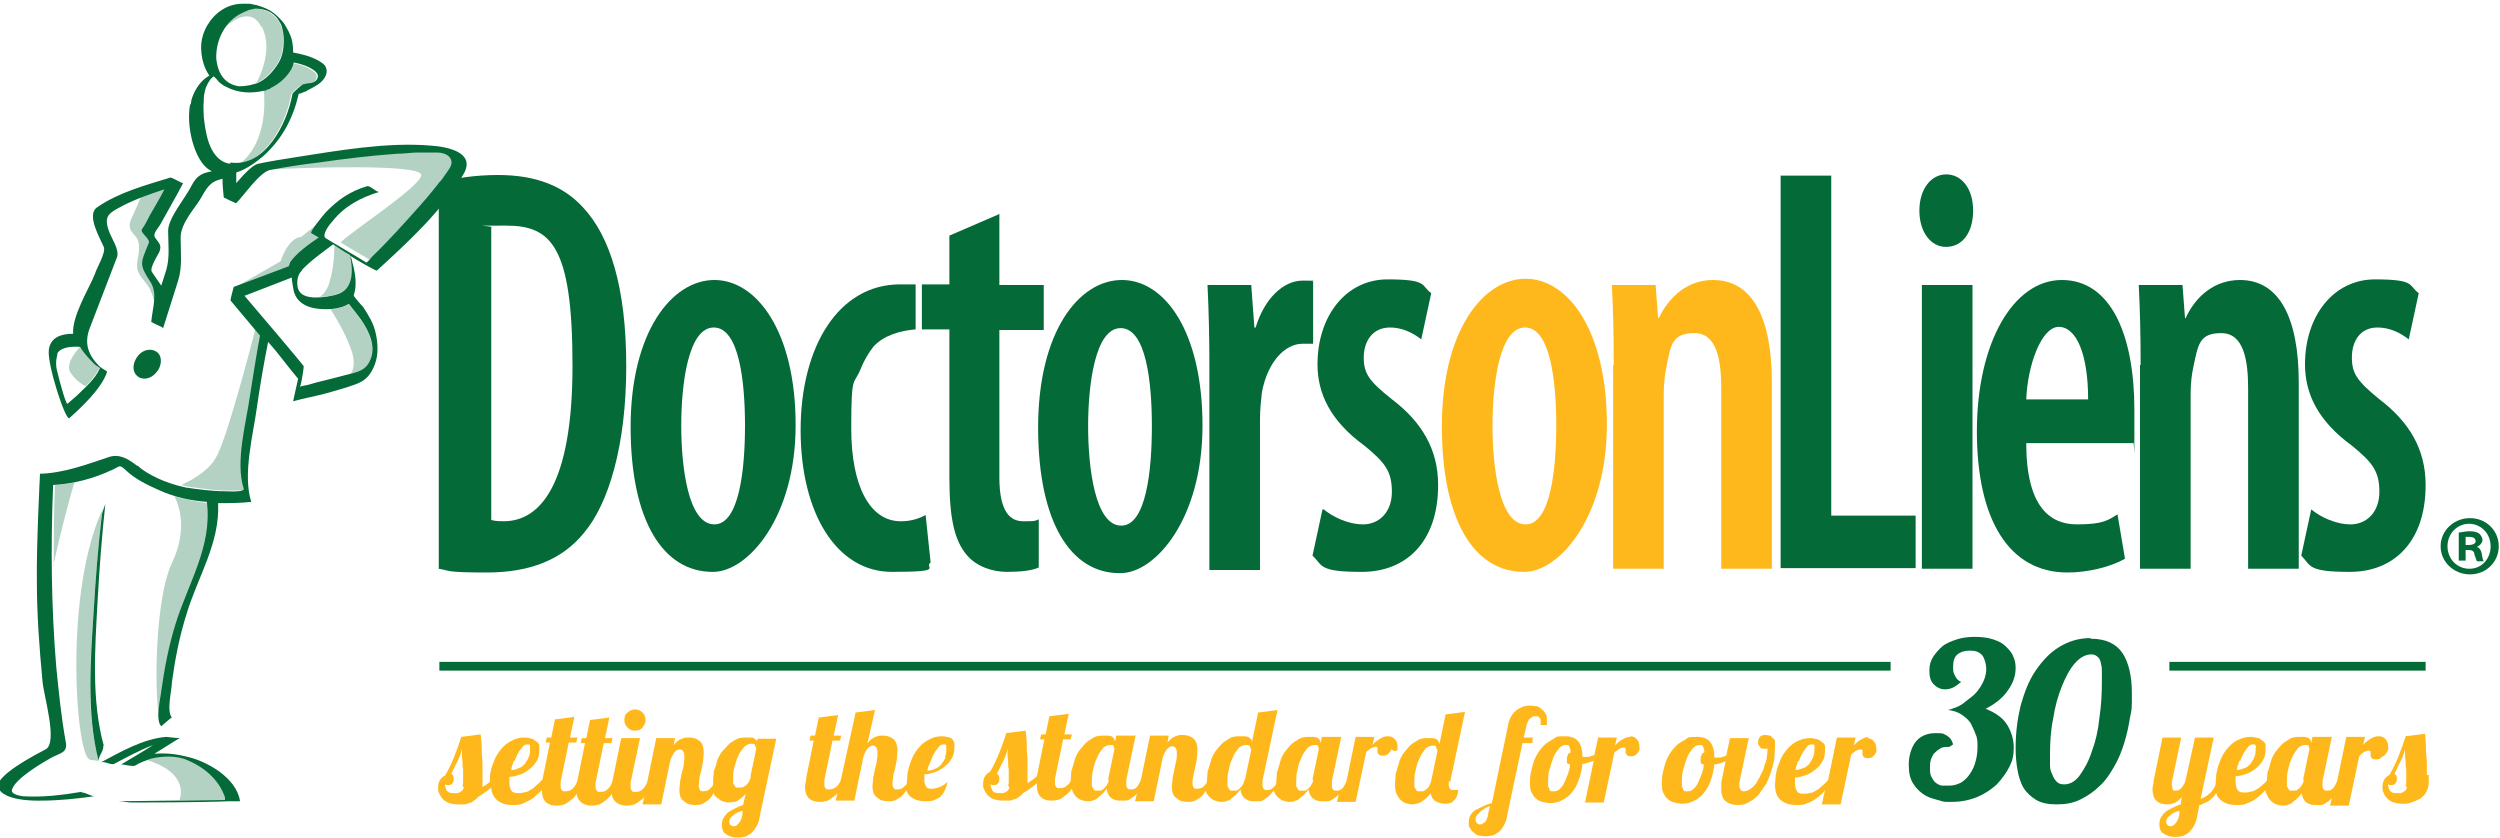 <?xml version="1.0" encoding="UTF-8"?>
<svg id="Layer_1" xmlns="http://www.w3.org/2000/svg" version="1.1" viewBox="0 0 400 134">
  <!-- Generator: Adobe Illustrator 29.0.1, SVG Export Plug-In . SVG Version: 2.1.0 Build 192)  -->
  <defs>
    <style>
      .st0, .st1 {
        fill: #046a38;
      }

      .st1 {
        isolation: isolate;
        opacity: .3;
      }

      .st2 {
        fill: #ffb81c;
      }
    </style>
  </defs>
  <g id="Doctors">
    <g id="D">
      <path class="st0" d="M70.3,29.2c2.4-.7,5.8-1.2,9.4-1.2,6.1,0,10.5,1.8,13.6,5.2,4.3,4.6,6.9,12.8,6.9,25.4s-2.8,22-6.8,26.7c-3.5,4.3-8.7,6.3-15.5,6.3s-5.8-.3-7.7-.6V29.2h0ZM78.6,83.2c.7.2,1.5.2,2,.2,5.8,0,11-5.8,11-24.9s-3.4-22.4-10.6-22.4-1.7,0-2.4.3v46.9h0Z"/>
    </g>
    <g id="o">
      <path class="st0" d="M114,91.5c-7.8,0-13.1-8-13.1-23.2s6.6-23.5,13.4-23.5,13,8.3,13,23.2-7.7,23.5-13.2,23.5h0,0ZM114.3,83.9c4,0,4.9-8.9,4.9-15.8s-.9-15.7-5-15.7-5.2,9.1-5.2,15.7,1.1,15.8,5.3,15.8h0,0Z"/>
    </g>
    <g id="c">
      <path class="st0" d="M144.1,83.4c-4.9,0-7.9-5.6-7.9-14.8s.4-6.7,1.6-9.8c.5-1.2,1.2-2.4,2-3.4,1.7-1.8,4.3-2.5,6.7-2.7v-7.2c-.7,0-1.7,0-2.5,0-9.8,0-15.9,9.9-15.9,23.3s5.8,22.7,14.6,22.7,5-.7,6.2-1.5l-.8-7.6c-1.1.6-2.4,1-3.9,1h0Z"/>
    </g>
    <g id="t">
      <path class="st0" d="M159.9,34.3v11.3h7.1v7.2h-7.1v23.6c0,5.6,1.8,7,3.8,7s1.7,0,2.5-.3v7.7c-1.1.5-2.9.7-5.1.7s-4.9-.8-6.5-2.8c-1.8-2.2-2.7-5.5-2.7-12.3v-23.7h-4.4v-7.2h4.4v-7.8l8.1-3.5h0Z"/>
    </g>
    <g id="o-2">
      <path class="st0" d="M179.1,91.7c-7.7,0-13-8-13-23.3s6.5-23.6,13.4-23.6,12.9,8.3,12.9,23.3-7.6,23.6-13.1,23.6h0ZM179.4,84.1c4,0,4.9-8.9,4.9-15.9s-.9-15.7-5-15.7-5.2,9.1-5.2,15.7,1.1,15.9,5.3,15.9h0Z"/>
    </g>
    <g id="r">
      <path class="st0" d="M193.5,58.4c0-4.2-.1-8.9-.3-12.8h7l.5,6.8h.2c1.4-4.6,4.4-7.5,7.5-7.5s1.2,0,1.7.2v9.9c-.5,0-1.1,0-1.7,0-2.8,0-5.6,2.9-6.5,7.8-.1,1-.3,2.6-.3,4.3v24.1h-8.1v-32.6h0Z"/>
    </g>
    <g id="s">
      <path class="st0" d="M211.8,81.5c1.3,1.1,3.8,2.4,6.3,2.4s4.6-1.9,4.6-5.2-1.1-4.7-4.4-7.4c-5.5-4-7.5-8.4-7.5-13,0-7.8,4.6-13.6,11.2-13.6s5.3,1,7,2.2l-1.6,7.4c-1.4-1.1-3.1-1.9-5-1.9-2.8,0-4.2,2.2-4.2,4.8s.9,3.8,4.4,6.6c4.9,3.7,7.5,8.1,7.5,13.8,0,9.2-5.2,13.9-12.2,13.9s-6.2-1-7.9-2.6l1.6-7.4h0Z"/>
    </g>
  </g>
  <g id="on">
    <g>
      <g id="o-3">
        <path class="st2" d="M243.8,91.5c-7.8,0-13.1-8-13.1-23.3s6.6-23.6,13.4-23.6,13,8.3,13,23.3-7.7,23.6-13.2,23.6h0,0ZM244.1,83.9c4,0,4.9-8.9,4.9-15.8s-.9-15.7-5-15.7-5.2,9.1-5.2,15.7,1.1,15.8,5.3,15.8h0Z"/>
      </g>
      <g id="n">
        <path class="st2" d="M258.2,58.4c0-5.1-.1-8.7-.3-12.8h7l.4,5.3h.1c1.8-3.7,4.8-6.1,8.7-6.1,6.2,0,9.4,5.9,9.4,16.4v29.8h-8.1v-28.8c0-4.6-.7-8.9-4.3-8.9s-3.8,1.9-4.5,5.6c-.2.9-.4,2.4-.4,4.1v28h-8.1v-32.6h0Z"/>
      </g>
    </g>
  </g>
  <g id="Liens">
    <g id="L">
      <path class="st0" d="M284.9,28.1h8.1v54.4h13.5v8.4h-21.6V28.1h0Z"/>
    </g>
    <g id="i">
      <path class="st0" d="M311.3,39.5c-2.3,0-4.2-2.3-4.2-5.8s1.9-5.8,4.3-5.8,4.3,2.2,4.3,5.8-1.8,5.8-4.3,5.8h0,0ZM307.5,91v-45.4h8.1v45.4h-8.1Z"/>
    </g>
    <g id="e">
      <path class="st0" d="M324.2,70.9c0,10.2,3.8,13,8.1,13s5-.7,6.5-1.6l1.2,7.1c-2.3,1.3-5.9,2.2-9.2,2.2-9.4,0-14.5-8.5-14.5-22.6s5.8-24.2,13.6-24.2,11.6,8.7,11.6,20.8,0,4.1-.2,5.3h-17.1ZM334.1,63.9c0-7.3-1.9-11.6-4.7-11.6s-5,6.2-5.2,11.6h9.9Z"/>
    </g>
    <g id="n-2">
      <path class="st0" d="M342.5,58.4c0-5.1-.1-8.7-.3-12.8h7l.4,5.3h.1c1.7-3.7,4.8-6.1,8.7-6.1,6.2,0,9.4,5.9,9.4,16.4v29.8h-8.1v-28.8c0-4.6-.7-8.9-4.3-8.9s-3.7,1.9-4.5,5.6c-.2.9-.4,2.4-.4,4.1v28h-8.1v-32.6h0Z"/>
    </g>
    <g id="s-2">
      <path class="st0" d="M369.8,81.5c1.3,1.1,3.8,2.4,6.3,2.4s4.6-1.9,4.6-5.2-1.1-4.7-4.4-7.4c-5.5-4-7.5-8.4-7.5-13,0-7.8,4.6-13.6,11.2-13.6s5.3,1,7,2.2l-1.6,7.4c-1.4-1.1-3.1-1.9-5-1.9-2.8,0-4.1,2.2-4.1,4.8s.9,3.8,4.3,6.6c4.9,3.7,7.5,8.1,7.5,13.8,0,9.2-5.2,13.9-12.1,13.9s-6.2-1-7.8-2.6l1.6-7.4h0Z"/>
    </g>
  </g>
  <g id="man">
    <path class="st1" d="M56.1,40.8c-.9-.6-1.8-1.1-2.6-1.7,0,.9,0,3.5-.8,6.1-.4,1.3-1,2-1.6,2.3,1.1,0,2.2-.2,3.2-.6,2.4-.9,2.3-3.8,1.8-6.2h0ZM50.3,37.1c-.1,0,.4-.9.9-1.6l-3,2.4c-2.2.2-3.3,3.9-3.3,3.9l-6.6,3.8c2.8-1.1,5.6-2.1,8.4-3.1,0-.2,0-.5.2-.6,1.1-1.6,3-2.9,4.6-4-.4-.2-.8-.5-1.2-.7h0ZM16,58.9c-.2,0-.4-.3-.6-.4,0,0-2-1.9-2.6-3-1.1,1.2-2.4,3.1-1.4,4.3.8,1.1,1.7,1.7,2.3,2,.9-.9,1.7-1.9,2.3-3h0ZM34.5,73.3c-1.3,2.2-4,3.6-5.5,4.3.4.1.8.2,1.3.3,2.1.3,4.4.6,6.2.6s3.2,0,3.1-.4c-1.4-4.3.3-10.6,1-14.9.5-3.2,1-6.4,1.6-9.6-.4-.5-.8-.9-1.2-1.4-1.1,4.1-4.8,18.4-6.5,21.1h0ZM41.9,4.3c1.9,3.7-.5,8.3-.9,9,1.4-.6,2.6-1.9,3.5-3.3.6-1,.8-2.4.8-3.5s0-1.5-.3-2.2c-.1-.4-.3-.7-.5-1-.9-1.3-2.4-2-3.9-1.9-.3,0-.6,0-.9.2-.3,0-.6.2-.9.4-1.1.6-2,1.3-2.7,2.3,1.3-1.2,4.2-3.1,5.7,0h0ZM24,46.4c.8,1.3.8,3,.7,4,.3-1.9.8-3.8-.3-5.6-1.9-2.8-1.5-2.9-.2-6.1.3-.7-1.4-1.6-1.1-2.2.4-.8.8-1.6,1.3-2.3.7-1.4,1.5-2.7,2.3-4.1-1.4.5-2.8,1-4.2,1.5-.3.8-.9,2.1-1.3,3-.7,1.3-.6,2.1.3,3,.9.9.9,2,.5,4.1s.8,2.6,2.1,4.7h0ZM55.8,48.6c-.8.6-1.8.8-2.9.9.7,1.1,2.1,3.3,3.2,6.2.8,2,.5,3.4,0,4.2,1.3-.3,2.3-.7,3-1.9,1.2-2.3,0-4.8-1.3-6.7-.1-.2-1.9-2.6-2-2.6h0ZM72.8,25.6c0-.2,0-.4-.1-.6-.4-.8-1.5-.9-2.3-1-.9,0-1.9,0-2.9,0-1.2,0-2.3.2-3.4.2-4.2.3-8.4.8-12.5,1.4-2.6.4-5.2.8-7.8,1.2-.2,0-.5.1-.7.3,6.1-.3,24.3-.9,24.3.9s-11.6,9.3-12.9,10.8c1.8,1.1,4.1,2.4,4.7,2.8,0,0,.9-.9,1-1,2.6-2.6,5.2-5.4,7.6-8.1.7-.9,1.5-1.8,2.2-2.6.6-.7,1.3-1.5,1.8-2.3.4-.6,1.1-1.3,1-2.1h0ZM14.4,121.6c1,0,1.4.3,1.4,0-2.1-7.6-1.3-16.4-.8-24.1.3-5,.7-10.1,1.3-15.2,0-.5.2-.9.4-1.4-6.7,13.5-4.5,40.6-2.3,40.6h0ZM29.5,121.3c-1.9-.6-4.1-.3-5.3,0-.2,0-.5.2-.7.3,6.5,2,5.5,5.7,5.2,6.4h7.3c0-.2.1-.3,0-.5-.9-3.1-3.6-5.1-6.6-6.2h0ZM43.2,14.1c-.2,0-.3.1-.5.2-.1,0-.3,0-.5.1.2,1.8.5,8.3-3.7,11.7,4.4-.8,7.3-6.6,8.1-11,0-.2,1.4-1.5,1.7-1.5.4,0,.8,0,1.2-.2.5,0,.9-.3,1.1-.8.2-.6-.1-.9-.5-1.2-.9-.7-2.1-1.1-3.3-1.3-.1.4-.2.7-.4,1.1-.9,1.4-2,2.4-3.3,3h0ZM25.9,116.3c-.8-1.1,0-4.4.2-5.5.5-3.7,1.2-7.3,2.3-10.8,2-6.4,5.9-12.4,5-19.5,0,0,0,0,0,0-1.9-.2-3.7-.6-5.5-1.1.7,1.3,2.2,5.3-.4,10.7-3.2,6.8-2.8,26.3-1.5,26.2h0ZM8.5,90.6c1.1-5.1,2.6-10.8,3.4-13.4-1,.2-2.1.3-3.1.4-.2,4.3-.2,8.7-.2,13Z"/>
    <path class="st0" d="M16.6,119.3c-2-7.3-1.4-15.5-1-22.9.3-5.4.7-10.8,1.3-16.2,0,.7-.5,1.4-.6,2.2-.6,5-1,10.1-1.3,15.2-.5,7.8-1.2,16.6.8,24.2-.2-.6.9-1.8.7-2.4ZM29.6,121c-2-.5-3.8-.5-4.9-.4,1.5-.9,3.9-2.5,4.1-2.5-.6,0-2.1-.2-2.2-.2-3.7.3-7.3,2.4-10.5,4.1.6-.3,1.7.5,2.2.2,1.9-1,4.1-2.2,6.2-3-1.7,1.1-3.4,2.1-5.1,3.1.4,0,1.9.4,2.2.2.8-.5,1.7-.8,2.5-1.1,1.2-.3,3.4-.6,5.3,0,3,1.1,5.6,3.2,6.6,6.2,0,.2,0,.3,0,.4l-17.1.2c.7,0,1.5.2,2.2.2,1.2,0,10.8,0,15.6-.2,1,0,1.7,0,1.7,0-.5-3.7-5.3-6.5-8.8-7.2h0ZM25,59.6c.9-1,1-2.5.2-3.2-.8-.7-2.2-.6-3.1.5s-1,2.5-.2,3.2c.8.8,2.2.6,3.1-.5h0ZM13,126.7c-3,.5-6.2.9-9.3.7-1.5-.2-1.8-.6-1.8-.9.2-1.8,5.3-4.7,6.2-5.2,1.6-.9,2.8-.8,2.4-2.7-.7-3.9-1.1-7.9-1.5-11.9-.8-9.6-.9-19.4-.5-29.1,3.3-.2,6.4-1,9.4-2.4,1.4-.6,1.1-1,2.3.1,1.5,1.4,3.4,2.3,5.2,3.1,2.4,1.1,5,1.7,7.7,1.9,0,0,0,0,0,0,.9,7.1-3,13-5,19.5-1.1,3.5-1.8,7.2-2.3,10.8-.1,1.1-1,4.6,0,5.6,0,0,1.7-1.5,1.7-1.4-.9-1,0-4.4,0-5.6.5-3.7,1.2-7.3,2.3-10.8,1.8-6.1,5.4-11.4,5.1-17.9,1.8,0,3.6,0,5.3-.2h0c-1.4-4.4.3-10.7.9-15.1.5-3.5,1.1-7,1.8-10.5,1.7,1.9,3.1,3.9,4.8,5.9-.1.5-.8,3.5-.8,3.6,1.8-.5,3.6-.8,5.4-1.3,1.1-.3,2.1-.6,3.1-.9,1.4-.5,2.5-.7,3.5-1.8,1-1.2,1.5-2.8,1.5-4.3,0-1.6-.3-3.3-1.1-4.8-.4-.7-.8-1.4-1.2-2-.2-.2-1.6-1.7-1.5-1.9.6-1.6.2-3.8-.3-5.5,0-.3-.2-.5-.3-.8.7.5,4.2,2.5,4.3,2.4,5-4.6,10.5-9.6,13.9-15.5,1.9-3.4-2.5-4.3-5.2-4.5-7.2-.6-14.9.8-22,1.9-1.9.3-3.8.6-5.7,1-.9.2-2.3,1.7-3.5,3.1,0-.4,0-1.2,0-1.7,1.6-.5,3.1-1.6,4.3-2.6,3.1-2.8,4.8-6.1,5.7-10,.3,0,.6-.2.9-.3.2,0,.4-.2.6-.3.8-.4,1.6-.8,2.2-1.4.6-.6,1.1-1.6.5-2.5-.5-.6-1.4-1-2.1-1.3-1-.4-2-.6-3-.8,0-1.1-.1-2.1-.6-3.1-.2-.5-.5-.9-.7-1.3-.3-.5-.7-.9-1.1-1.3-1-1-2.1-1.5-3.5-1.9-.4,0-.7-.2-1.1-.2-.4,0-.7,0-1.1,0-2.4,0-4.4,1.4-5.6,3.4-.6,1-.9,2-1,3,0,0-.3,2.8,1.3,5.1-1.8,1-2.6,2.9-2.9,4h0c0,.4-.1.6-.2.7-.6,3.4.6,8.1,2.5,9.9.3.3.6.5,1,.7-1.5.3-2.4.6-3.3,2.4-.9,1.8-3.7,5.1-3.7,7.1s.3,4.3-.3,6.3l-.8,2.5c-.5-.7-1-1.5-1.5-2.2-.4-.6.9-2.6,1.2-3.2.4-1.1,0-1.3-.7-2.3-.4-.6.5-1.5.8-2,1.2-2.2,2.5-4.4,3.7-6.7-.2,0-.5-.2-.7-.3-.6-.3-1.2-.6-1.3-.6-3.9,1.2-8.4,2.4-11.8,4.8-1.7,1.2.5,4.9,1.1,6.3.4.9-1.2,3.5-1.4,4.3-.9,2.3-3.7,6.7-3.5,9.6-1.8,0-3.7.5-3.9,2.7-.2,2.4,2.7,11.3,3.3,10.8,2-1.8,5.1-4.7,6-7.3h0v-.2c-.5-.3-1-.6-1.2-.8-1.8-1.8-2.5-3.7-1.5-6.2,1.4-3.7,2.9-7.5,4.3-11.2.5-1.2-.9-3.1-1.3-4.3-.8-2.3,0-2.8,1.9-3.8,2.2-1.2,4.6-2,7-2.8-.7,1.4-1.5,2.7-2.3,4.1-.4.8-.8,1.6-1.3,2.3-.3.6,1.4,1.5,1.1,2.2-1.3,3.2-1.6,3.3.2,6.1,1.3,1.9.4,4.2.2,6.5,0,0,.7.4,1.2.6.2.1.5.2.7.4.8-2.5,1.6-5.1,2.4-7.6.7-2.2.4-4.5.4-6.9s2.5-4.9,3.3-6.4c1.2-2.2,1.8-2.6,3.4-3,0,1,.1,2,.2,3,0,0,2,1,2,.9,1.2-1.2,3.8-5,5.4-5.3,2.6-.5,5.2-.9,7.8-1.2,4.2-.6,8.3-1.1,12.5-1.4,1.2,0,2.3-.2,3.4-.2.9,0,1.9,0,2.9,0,.8,0,1.9.2,2.3,1,.5,1-.4,1.8-.9,2.6s-1.2,1.5-1.8,2.3c-.7.9-1.5,1.8-2.2,2.6-2.5,2.8-5,5.6-7.6,8.1,0,0-.9,1.1-1,1-.9-.6-5.4-3.2-6.5-3.9-.7-.5.7-2.3,1.1-2.7,1.9-2.4,4.5-3.8,7.5-4.7-.5.1-1.5-1.1-2-.9-2.7.8-4.7,2.2-6.6,4.2-.2.2-2.6,3.1-2.3,3.3.4.2.8.5,1.2.7-1.6,1.1-3.5,2.4-4.6,4,0,.1-.1.4-.2.6-2.9,1.1-5.9,2.2-8.8,3.3,0,0-.6,2.1-.5,2.2,1.6,1.9,3.1,3.7,4.7,5.6-.6,3.2-1.1,6.4-1.6,9.6-.6,4.3-2.4,10.6-1,14.9.1.4-1.2.5-3.1.4-1.8,0-4.2-.3-6.2-.6-3.7-.8-6-2.2-7.1-3-.2-.2-.5-.4-.6-.5,0,0-.1,0-.1,0-1.4-1.1-2.8-1.9-4.4-1.4-3.6,1.2-7.3,2.6-11.1,2.7,0,0-.6,11.7-.5,17.3,0,5.3.4,10.6.9,15.9.2,2.4,2.5,9.8.5,10.9-1.7.9-8.4,4.3-7.7,6.4H-.2s0,0,.1.2H0c.4.5,1.8,1.7,6.8,1.6h-.3c2.9,0,5.7-.3,8.6-.7-.6,0-1.5-.7-2.2-.6h.2ZM15.4,58.5c.2.1.4.3.6.4-.8,1.8-2.4,3.1-3.7,4.4-.6.5-.9.8-1.5,1.3-.2.2-1.1-2.9-1.6-5h0c-.5-1.7,0-2.7,0-3.1.6-1,2.4-1.1,3.6-1,.6,1.1,2.5,3,2.6,3h0ZM38.9,2c.3-.1.6-.3.9-.4s.6-.1.9-.2c1.5-.1,3.1.5,3.9,1.9.2.3.4.6.5,1,.2.7.3,1.4.3,2.2,0,1.2-.2,2.5-.8,3.5-.9,1.5-2.2,2.9-3.7,3.4,0,0-.2,0-.4.1-.7.2-1.5.3-2.3.3h0c-3.3-.5-3.5-3.8-3.6-4.4-.1-3,1.4-6,4.1-7.3h0ZM36.8,26.2c-2.3-.3-3.4-2.8-3.8-4.9-.2-.9-.3-1.8-.4-2.6,0-.8-.1-1.7,0-2.5,0-.4,0-.8.1-1.2.1-.8.4-1.5.9-2.2.1-.2.4-.4.6-.6,0,0,.8.8.8.9.4.3.7.6,1.2.8,1.9,1,4,1.1,6.1.6.2,0,.3,0,.5-.2.2,0,.3,0,.5-.2,1.2-.6,2.4-1.5,3.3-3,.2-.4.3-.7.4-1.1,1.1.2,2.4.6,3.3,1.3.4.3.7.7.5,1.2-.2.5-.6.7-1.1.8-.4,0-.8.1-1.2.2-.2,0-1.6,1.3-1.7,1.5-.9,5-4.5,11.8-9.9,11h0ZM48.3,43.2c1.3-1.4,3.5-3,5-4.1.9.6,1.8,1.2,2.7,1.7.5,2.3.6,5.3-1.8,6.2-1.1.4-2.5.6-3.7.6s-2.7-.3-2.9-1.8c-.1-.8,0-1.9.7-2.5h0ZM39.2,47.3c2.5-1,5-1.9,7.5-2.9-.1,0,.3,2.4.4,2.5.5,1.4,1.7,2.1,3.1,2.4,1.7.3,4.1.3,5.6-.7,0,0,1.9,2.4,2,2.6,1.3,1.9,2.5,4.4,1.3,6.7-.6,1.2-1.7,1.6-3,1.9l-2.7.7c-.9.2-1.9.5-2.8.7l-1.4.4c-.1,0-1.2.2-1.2.3.3-.8.6-3.1.6-3.3-.4-.6-6.6-7.9-9.5-11.3h0Z"/>
  </g>
  <path class="st0" d="M395.2,82.9c2.6,0,4.6,2,4.6,4.5s-2,4.5-4.6,4.5-4.7-2-4.7-4.5,2.1-4.5,4.7-4.5h0ZM395.1,83.8c-2,0-3.5,1.6-3.5,3.6s1.5,3.6,3.5,3.6,3.4-1.6,3.4-3.6-1.5-3.6-3.5-3.6h0ZM394.5,89.7h-1.1v-4.5c.4,0,1-.2,1.7-.2s1.2.1,1.6.4c.2.2.5.6.5,1s-.4.9-.9,1.1h0c.5.2.7.6.8,1.2.1.7.2,1,.3,1.1h-1.1c-.1-.2-.2-.6-.4-1.1,0-.5-.4-.7-.9-.7h-.5v1.8h0ZM394.5,87.2h.5c.6,0,1.1-.2,1.1-.6s-.3-.7-1-.7-.5,0-.6,0v1.3h0Z"/>
  <g id="letters">
    <path class="st0" d="M311.9,119.5c-.6,0-1.2,0-1.5.3-.4.2-.7.5-1,.8-.2.3-.4.7-.5,1.1s-.1.7-.1,1.1c0,.7,0,1.2.3,1.6.2.4.4.7.7.9.3.2.6.4,1,.4.4,0,.7,0,1.1,0,.7,0,1.3-.2,1.9-.5.6-.4,1-.8,1.4-1.4.4-.6.7-1.2.9-2,.2-.7.3-1.5.3-2.3s0-1.4-.3-2c-.2-.6-.5-1.2-.8-1.8-.4-.6-.9-1-1.5-1.4s-1.3-.6-2.1-.7c1-.3,1.9-.6,2.6-1.2s1.4-1,1.9-1.6.9-1.2,1.2-1.9.4-1.3.4-1.9-.2-1.5-.6-2.1c-.5-.6-1.1-.8-2-.8s-1.5.2-2,.6c-.5.4-.7,1.1-.7,1.9s0,1,.3,1.5c.2.5.6.9,1,1-.5.4-.9.7-1.3.9s-.9.3-1.3.3c-.7,0-1.3-.3-1.8-.8-.5-.5-.7-1.2-.7-2.2s.2-1.5.6-2.2c.4-.6.9-1.2,1.5-1.7.6-.5,1.4-.8,2.3-1.1s1.9-.4,2.9-.4,2,.1,2.9.4,1.5.6,2,1.1,1,1,1.2,1.6c.3.6.4,1.2.4,1.9,0,1.2-.4,2.4-1.2,3.5-.8,1.2-2,2.2-3.6,3,1.5.6,2.7,1.4,3.4,2.5s1.1,2.4,1.1,3.7-.2,2.1-.7,3.1-1.2,1.9-2,2.8c-.9.8-1.9,1.5-3.1,2-1.2.5-2.6.8-4.1.8s-1.2,0-1.9-.2-1.6-.4-2.3-.8c-.7-.4-1.4-1-1.9-1.8-.6-.8-.8-1.9-.8-3.2s.4-2.7,1.1-3.6,1.8-1.4,3.2-1.4,1.2.1,1.8.4c.5.3.8.7,1,1.4h0Z"/>
    <path class="st0" d="M334.6,102.2c2.3,0,4,.8,5,2.3s1.5,3.7,1.5,6.4,0,2.5-.3,3.9c-.2,1.3-.5,2.7-.9,4-.4,1.3-.9,2.6-1.6,3.8s-1.4,2.3-2.3,3.1c-.9.9-1.9,1.6-3.1,2.2s-2.4.8-3.8.8-2.4-.2-3.3-.7c-.8-.5-1.5-1.1-2-1.9s-.8-1.8-1-2.9c-.2-1.1-.3-2.3-.3-3.5,0-2.5.3-4.7.8-6.8.6-2.1,1.3-4,2.4-5.6,1.1-1.6,2.3-2.9,3.8-3.8s3.1-1.4,4.9-1.4h0ZM328,120.8c0,.6,0,1.1,0,1.7,0,.6.2,1.1.4,1.5.2.5.4.8.7,1.1.3.3.7.4,1.2.4.9,0,1.8-.5,2.5-1.5.7-1,1.4-2.2,1.9-3.8.6-1.6,1-3.3,1.2-5.3.3-2,.4-3.9.4-5.9s0-1.2,0-1.7c0-.5-.1-1-.2-1.4-.1-.4-.3-.7-.6-.9-.2-.2-.6-.3-.9-.3-.9,0-1.8.5-2.6,1.4s-1.5,2.2-2.1,3.7-1.1,3.2-1.4,5.2c-.4,1.9-.5,3.9-.5,5.9h0Z"/>
    <g>
      <path class="st2" d="M101.6,116.9c.5,0,.9-.1,1.2-.5s.5-.7.5-1.2-.2-.9-.5-1.2-.7-.5-1.2-.5-.8.2-1.2.5-.5.7-.5,1.2.1.8.5,1.2.7.5,1.2.5Z"/>
      <path class="st2" d="M121.2,119c0-.2-.1-.5-.2-.6-.1-.1-.3-.2-.4-.3s-.3-.1-.5-.1h-.6c-.6,0-1.2,0-1.7.3s-1,.5-1.3.9c-.4.4-.7.8-1.1,1.2-.3.5-.6,1-.7,1.5s-.3,1-.5,1.5c0,.5-.1,1-.1,1.4v.5s0,.1,0,.2c0,.2-.2.4-.4.6-.1.1-.3.3-.5.4-.2,0-.4.1-.6.1s-.6,0-.6-.2c-.1-.1-.2-.4-.2-.6s0-.6.1-1.1c0-.5.2-.9.3-1.4.1-.5.2-1,.3-1.5,0-.5.1-1,.1-1.4,0-.8-.2-1.4-.6-1.8-.5-.4-1-.6-1.7-.6s-.7,0-1.2.2c-.4.1-.9.5-1.3,1l.2-1.1h-3l-1.4,6.8c-.1.5-.4,1-.7,1.3-.4.4-.7.5-1.2.5s-.5,0-.6-.2c-.1,0-.2-.3-.2-.6s0-.4,0-.7l1.5-7.1h-3l-1.4,6.8h0c-.1.5-.4,1-.7,1.3-.4.4-.7.5-1.2.5s-.5,0-.6-.2c-.1,0-.2-.3-.2-.6s0-.4,0-.7l1.3-6.3h1.2l.2-.8h-1.2l.7-3.3-3.1.4-.6,2.9h-.7l-.2.8h.7l-1.2,5.9h0c-.1.5-.4,1-.7,1.3-.4.4-.7.5-1.2.5s-.5,0-.6-.2c-.1,0-.2-.3-.2-.6s0-.4,0-.7l1.3-6.3h1.2l.2-.8h-1.2l.7-3.3-3.1.4-.6,2.9h-.7l-.2.8h.7l-1.2,5.9h0c-.3.3-.5.6-.8.8-.3.3-.6.5-.8.7-.3.2-.6.3-.9.5-.3,0-.7.2-1.2.2s-.9,0-1.2-.3c-.2-.2-.4-.7-.4-1.4s0-.3,0-.4v-.5c.6,0,1.2-.2,1.8-.4.6-.2,1.1-.6,1.5-.9.5-.4.8-.8,1.1-1.3.3-.5.4-1.1.4-1.7s0-.5,0-.7c0-.2-.2-.5-.4-.6s-.4-.3-.7-.5c-.3,0-.7-.2-1.2-.2-.7,0-1.3.1-1.9.4s-1.1.6-1.5,1-.8.9-1.1,1.4c-.3.5-.5,1.1-.7,1.6s-.3,1.1-.4,1.6c0,.4,0,.7,0,1.1-.4.3-.8.6-1.2.8,0-.2,0-.5,0-.8v-1c0-.3,0-.7,0-1.3,0-.5,0-1.2-.1-2,0-.8,0-1.9-.2-3.3l-3.1.4c-.3,1-.7,2.1-1.1,3.1s-.9,2.1-1.5,3.1c-.3.1-.6.4-.8.7s-.3.7-.3,1.2,0,.6.2,1,.3.6.6.9c.2.2.6.5,1,.6.4.1.8.2,1.4.2s.6,0,.8,0c.3,0,.6,0,.9-.2.3,0,.6-.2.8-.4.3-.1.5-.4.7-.6.5-.3,1-.6,1.6-1.1.2-.1.4-.3.5-.4,0,.9.4,1.5.9,2,.6.5,1.4.8,2.4.8s1.3,0,1.9-.3,1.1-.5,1.6-.9.9-.8,1.3-1.2c0,0,0,0,0-.1h0c0,1,.2,1.6.6,2,.4.4,1,.6,1.6.6s.6,0,1-.1c.4,0,.8-.3,1.2-.6s.8-.6,1.2-1.2h0c0,.6.3,1,.6,1.3s1,.6,1.6.6.6,0,1-.1c.4,0,.8-.3,1.2-.6s.8-.6,1.2-1.2h0c0,.6.3,1,.6,1.3s1,.6,1.6.6.6,0,1-.1c.4,0,.8-.3,1.2-.6.3-.2.6-.4.8-.7l-.3,1.2h3l1.4-6.8c.1-.6.4-1,.6-1.4.3-.4.6-.6,1-.6s.7.4.7,1.1,0,.7-.1,1.2c0,.5-.2,1-.3,1.4-.1.5-.2,1-.3,1.5,0,.5-.1.9-.1,1.2s0,.6.1.9c0,.3.2.6.4.8s.5.4.8.6c.3.1.7.2,1.2.2s.6,0,.9-.1c.3,0,.6-.3,1-.5.4-.3.7-.6,1-1.2,0,0,0-.1,0-.2.1.3.3.6.6.8s.6.5.9.6c.3.1.7.2,1,.2.6,0,1.2-.1,1.6-.4s.8-.6,1.1-1l-.4,1.8c-.4.1-.8.3-1.2.5s-.8.4-1.1.6-.6.6-.8.9c-.2.3-.3.7-.3,1.2,0,.7.2,1.2.7,1.5.5.3,1,.5,1.7.5s.7,0,1.1-.1c.4,0,.7-.3,1.1-.5.3-.3.6-.6.9-1.1s.5-1.1.6-1.9l2.6-12.2h-3l-.2,1v-.2ZM82.3,121.8c.2-.5.4-1,.6-1.3.2-.4.5-.7.7-1s.5-.4.8-.4.3,0,.4.2c0,.1,0,.4,0,.6,0,.4,0,.8-.2,1.2-.1.4-.4.7-.6,1.1-.3.3-.6.6-1,.7-.4.2-.7.3-1.2.3,0-.5.3-1,.4-1.5h0ZM74.2,126c0,.2-.2.5-.4.6s-.4.3-.6.3-.5,0-.7,0c-.5,0-.8-.1-1-.4s-.3-.6-.3-1.1c0,0,.1.2.2.2,0,0,.2,0,.3,0,.3,0,.5,0,.7-.3s.2-.5.2-.7,0-.3-.1-.5c0-.1-.2-.2-.3-.3.4-.7.6-1.3,1-2,.3-.6.6-1.3.7-2,0,.8,0,1.5.1,2,0,.5,0,1,.1,1.3,0,.4,0,.6,0,.9v.8c0,.3,0,.7-.1.9h0ZM118.8,130.3c-.1.6-.3,1.1-.6,1.4-.2.3-.5.5-.7.5s-.4,0-.6-.2c-.1-.1-.2-.3-.2-.5s0-.4.2-.6c0-.2.3-.3.5-.5s.4-.3.6-.4.5-.2.8-.3v.6c-.1,0,0,0,0,0ZM120.1,124.3c0,.3-.2.6-.3.8-.1.2-.3.4-.5.6-.2.1-.4.3-.6.3-.2,0-.3,0-.5,0h-.3c-.1,0-.2,0-.3-.2,0,0-.2-.3-.3-.5,0-.2,0-.5,0-.9s0-1,.2-1.6.3-1.2.6-1.8c.2-.6.6-1,.9-1.4s.8-.6,1.2-.6.6,0,.6.3c.1.2.2.4.2.5l-.9,4.3h0Z"/>
      <path class="st2" d="M152.7,118.5c-.2-.2-.4-.3-.7-.5-.3,0-.7-.2-1.2-.2-.7,0-1.3.1-1.9.4s-1.1.6-1.5,1-.8.9-1.1,1.4c-.3.5-.5,1.1-.7,1.6s-.3,1.1-.4,1.6c0,.5-.1,1-.1,1.4s0,0,0,0h0c0,.3-.2.5-.4.6-.1.1-.3.3-.5.4-.2,0-.4.1-.6.1s-.6,0-.6-.2c-.1-.1-.2-.4-.2-.6s0-.6.1-1.1c0-.5.2-.9.3-1.4.1-.5.2-1,.3-1.5,0-.5.1-1,.1-1.4,0-.8-.2-1.4-.6-1.8-.5-.4-1-.6-1.7-.6s-.7,0-1.2.2c-.4.1-.9.5-1.3,1l1.2-5.3-3.1.4-2.3,10.5h0c-.1.6-.4,1-.7,1.3s-.7.5-1.2.5-.5,0-.6-.2c-.1,0-.2-.3-.2-.6s0-.4,0-.7l1.3-6.3h1.2l.2-.8h-1.2l.7-3.3-3.1.4-.6,2.9h-.7l-.2.8h.7l-1.2,5.9c0,.6-.2,1-.2,1.4,0,.9.2,1.5.6,1.9.4.4,1,.6,1.6.6s.6,0,1-.1c.4,0,.8-.3,1.2-.6.3-.2.6-.4.8-.7l-.3,1.2h3l1.4-6.8c.1-.6.4-1,.6-1.4.3-.4.6-.6,1-.6s.7.4.7,1.1,0,.7-.1,1.2c0,.5-.2,1-.3,1.4-.1.5-.2,1-.3,1.5,0,.5-.1.9-.1,1.2s0,.6.1.9c0,.3.2.6.4.8s.5.4.8.6c.3.1.7.2,1.2.2s.6,0,.9-.1c.3,0,.6-.3,1-.5.4-.3.7-.6,1-1.2.1.4.4.8.6,1,.6.5,1.4.8,2.4.8s.8,0,1.2-.1.7-.3,1.1-.5c.3-.2.6-.6.8-1s.4-.9.5-1.5c-.3.3-.7.6-1.2.8s-.9.3-1.3.3-.5,0-.6-.1c-.2,0-.3-.2-.4-.4,0-.2-.2-.4-.2-.6s0-.4,0-.6v-.6c.6,0,1.2-.2,1.8-.4.6-.2,1.1-.6,1.5-.9.5-.4.8-.8,1.1-1.3.3-.5.4-1.1.4-1.7s0-.5,0-.7c0-.2-.2-.5-.4-.6h.1ZM151.3,121.2c-.2.4-.4.7-.7,1.1-.3.3-.6.6-1,.7-.4.2-.7.3-1.2.3,0-.5.3-1,.5-1.5s.4-1,.6-1.3c.2-.4.5-.7.7-1s.5-.4.8-.4.3,0,.4.2c0,.1,0,.4,0,.6,0,.4,0,.8-.2,1.2h0Z"/>
      <path class="st2" d="M223.6,120c0-.2,0-.4,0-.6,0-.4-.1-.8-.4-1.1-.2-.3-.6-.5-1.1-.5s-.8.1-1.3.4-.9.6-1.2,1l.3-1.3h-3l-1.4,6.8c-.1.5-.4,1-.6,1.3-.3.4-.6.5-1,.5s-.5,0-.6-.2c-.1,0-.2-.3-.2-.6s0-.4,0-.7l1.5-7.1h-3.1l-.2,1c0-.2-.1-.4-.2-.6-.1-.1-.3-.3-.4-.3-.1,0-.3-.1-.5-.1h-.6c-.6,0-1.2,0-1.7.3s-1,.6-1.3.9c-.4.4-.7.8-1.1,1.3-.3.5-.6,1-.7,1.6-.2.6-.3,1.1-.5,1.6,0,.6-.1,1.1-.1,1.5s0,.1,0,.2c0,.2-.2.5-.4.6-.3.4-.6.5-1,.5s-.5,0-.6-.2c-.1,0-.2-.3-.2-.6s0-.4,0-.7l2.4-11.3-3.1.4-1,4.8c0-.2,0-.5-.2-.6s-.3-.3-.4-.3c-.2,0-.3-.1-.6-.1h-.6c-.6,0-1.2,0-1.7.3s-1,.6-1.3.9c-.4.4-.7.8-1.1,1.3-.3.5-.6,1-.7,1.6-.2.6-.3,1.1-.5,1.6,0,.6-.1,1.1-.1,1.5s0,0,0,0c0,0,0,0,0,.1,0,.2-.2.4-.4.6-.1.1-.3.3-.5.4-.2,0-.4.1-.6.1s-.6,0-.6-.2c-.1-.1-.2-.4-.2-.6s0-.6.1-1.1.2-.9.3-1.4c.1-.5.2-1,.3-1.5,0-.5.1-1,.1-1.4,0-.8-.2-1.4-.6-1.8-.5-.4-1-.6-1.7-.6s-.7,0-1.2.2c-.4.1-.9.5-1.3,1l.2-1.1h-3l-1.4,6.8c-.1.5-.4,1-.6,1.3-.3.4-.6.5-1,.5s-.5,0-.6-.2c-.1,0-.2-.3-.2-.6s0-.4,0-.7l1.5-7.1h-3.1l-.2,1c0-.2-.1-.4-.2-.6-.1-.1-.3-.3-.4-.3-.1,0-.3-.1-.5-.1h-.6c-.6,0-1.2,0-1.7.3s-1,.6-1.3.9c-.4.4-.7.8-1.1,1.3-.3.5-.6,1-.7,1.6-.2.6-.3,1.1-.5,1.6,0,.6-.1,1.1-.1,1.5s0,0,0,.1c-.1.2-.3.5-.5.6-.4.4-.7.5-1.2.5s-.5,0-.6-.2c-.1,0-.2-.3-.2-.6s0-.4,0-.7l1.3-6.3h1.2l.2-.8h-1.2l.7-3.3-3.1.4-.6,2.9h-.7l-.2.8h.7l-1.2,5.9h0c-.4.4-.9.7-1.5,1.1,0-.2,0-.5,0-.8v-1c0-.3,0-.7,0-1.3,0-.5,0-1.2-.1-2,0-.8,0-1.9-.2-3.3l-3.1.4c-.3,1-.7,2.1-1.1,3.1s-.9,2.1-1.5,3.1c-.3.1-.6.4-.8.7s-.3.7-.3,1.2,0,.6.2,1,.3.6.6.9c.2.2.6.5,1,.6.4.1.8.2,1.4.2s.6,0,.8,0c.3,0,.6,0,.9-.2.3,0,.6-.2.8-.4.3-.1.5-.4.7-.6.5-.3,1-.6,1.6-1.1.2-.1.4-.3.6-.5v.3c0,.9.2,1.5.6,1.9.4.4,1,.6,1.6.6s.6,0,1-.1c.4,0,.8-.3,1.2-.6s.8-.6,1.2-1.2c0,0,0,0,0,0h0c.1.6.4.9.6,1.2.3.3.6.5.9.6.3.1.7.2,1,.2s.7,0,1-.2c.3,0,.6-.3.8-.5.3-.2.5-.4.7-.6.2-.2.4-.5.6-.7,0,.6.3,1.1.6,1.4.4.3.8.5,1.4.5s.6,0,1,0c.4,0,.7-.2,1.1-.5.2-.1.5-.4.7-.6l-.3,1.2h3l1.4-6.8c.1-.6.4-1,.6-1.4.3-.4.6-.6,1-.6s.7.4.7,1.1,0,.7-.1,1.2-.2,1-.3,1.4c-.1.5-.2,1-.3,1.5,0,.5-.1.9-.1,1.2s0,.6.1.9c0,.3.2.6.4.8s.5.4.8.6c.3.1.7.2,1.2.2s.6,0,.9-.1c.3,0,.6-.3,1-.5.4-.3.7-.6,1-1.2h0c.1.4.4.8.6,1,.3.3.6.5.9.6.3.1.7.2,1,.2s.7,0,1-.2c.3,0,.6-.3.8-.5.3-.2.5-.4.7-.6.2-.2.4-.5.6-.7,0,.6.3,1.1.6,1.4.4.3.8.5,1.4.5s.6,0,1,0,.7-.2,1.1-.5c.4-.3.7-.6,1.2-1.2h0s0,0,0,0c.1.4.4.8.6,1,.3.3.6.5.9.6.3.1.7.2,1,.2s.7,0,1-.2c.3,0,.6-.3.8-.5.3-.2.5-.4.7-.6.2-.2.4-.5.6-.7,0,.6.3,1.1.6,1.4.4.3.8.5,1.4.5s.6,0,1,0,.7-.2,1.1-.5c.2-.1.5-.4.7-.6l-.3,1.2h3l1.7-8c.3-.2.6-.5.8-.6s.5-.2.7-.2.2,0,.3.2c0,.1,0,.3,0,.5s0,.3.2.5c0,.1.3.2.6.2s.5,0,.6-.1c.2,0,.3-.2.5-.4s.2-.3.3-.5l.6.3ZM161.5,126c0,.2-.2.5-.4.6s-.4.3-.6.3-.5,0-.7,0c-.5,0-.8-.1-1-.4s-.3-.6-.3-1.1c0,0,.1.2.2.2,0,0,.2,0,.3,0,.3,0,.5,0,.7-.3s.2-.5.2-.7,0-.3-.1-.5c0-.1-.2-.2-.3-.3.4-.7.6-1.3,1-2,.3-.6.6-1.3.7-2,0,.8,0,1.5.1,2,0,.5,0,1,.1,1.3,0,.4,0,.6,0,.9s0,.5,0,.8,0,.7-.1.9h0ZM177.4,124.8c0,.3-.2.6-.3.8-.1.2-.3.4-.5.6-.2.1-.3.3-.5.3-.2,0-.3,0-.5,0h-.3c-.1,0-.2,0-.3-.2,0,0-.2-.3-.3-.5,0-.2,0-.5,0-.9s0-1.1.2-1.7c.1-.6.3-1.3.6-1.9.2-.6.6-1.1.9-1.5s.8-.6,1.2-.6.3,0,.4,0c0,0,.2.1.2.2s0,.2.1.3c0,0,0,.2,0,.2l-1,4.8h0ZM199.1,124.8c0,.3-.2.6-.3.8-.1.2-.3.4-.5.6-.2.1-.3.3-.5.3-.2,0-.3,0-.5,0h-.3c-.1,0-.2,0-.3-.2,0,0-.2-.3-.3-.5,0-.2,0-.5,0-.9s0-1.1.2-1.7c.1-.6.3-1.3.6-1.9.2-.6.6-1.1.9-1.5s.8-.6,1.2-.6.6,0,.7.3.2.4.2.5l-1,4.7h0ZM210.1,124.8c0,.3-.2.6-.3.8-.1.2-.3.4-.5.6-.2.1-.3.3-.5.3-.2,0-.3,0-.5,0h-.3c-.1,0-.2,0-.3-.2,0,0-.2-.3-.3-.5,0-.2,0-.5,0-.9s0-1.1.2-1.7c.1-.6.3-1.3.6-1.9.2-.6.6-1.1.9-1.5s.8-.6,1.2-.6.3,0,.4,0c0,0,.2.1.2.2s0,.2.1.3c0,0,0,.2,0,.2l-1,4.8h0Z"/>
      <path class="st2" d="M232,125.2l2.4-11.3-3.1.4-1,4.8c0-.2-.1-.4-.2-.6-.1-.1-.3-.2-.4-.3-.1,0-.3-.1-.5-.1h-.6c-.6,0-1.2,0-1.7.3s-1,.6-1.3.9c-.4.4-.7.8-1.1,1.3-.3.5-.6,1-.7,1.6-.2.6-.3,1.1-.5,1.6,0,.6-.1,1.1-.1,1.5s0,1.2.2,1.6.4.8.6,1,.6.5.9.6c.3.1.7.2,1,.2.7,0,1.3-.2,1.8-.6.5-.4.9-.7,1.2-1.2.1.6.4,1.1.8,1.3s.9.4,1.4.4.6,0,.8-.1c.3,0,.5-.2.7-.4.2-.2.4-.4.5-.7s.2-.6.2-1c0,0-.1,0-.2,0h-.4c-.3,0-.6,0-.7-.2s-.2-.4-.2-.6v-.3c0,0,0-.2,0-.3h.1ZM229,124.8c0,.4-.2.6-.3.9s-.3.4-.5.6c-.1.1-.3.2-.5.3-.2,0-.3,0-.5,0h-.3c-.1,0-.2,0-.3-.2s-.2-.3-.3-.5c0-.2,0-.5,0-.9s0-1.1.2-1.7c.1-.6.3-1.3.6-1.9.2-.6.6-1.1.9-1.5s.8-.6,1.2-.6.6,0,.6.3.2.3.2.5l-1,4.8h0Z"/>
      <path class="st2" d="M245.3,118h-1.5l.4-1.7c0-.4.2-.6.3-.9.1-.2.2-.4.4-.5.1-.1.3-.2.4-.3.1,0,.3,0,.4,0,.2,0,.4,0,.6.2s.2.3.2.6v.6h1c0-.2,0-.6,0-.9s0-.6-.2-.9-.3-.5-.6-.7c-.2-.2-.5-.4-.8-.5-.3,0-.6-.1-.9-.1s-.7,0-1.1.1-.7.3-1.1.5c-.4.3-.7.6-1,1.1s-.5,1.1-.6,1.9l-2.5,12c-.5.1-1,.3-1.4.5-.4.2-.8.4-1.2.6s-.6.5-.8.8c-.2.3-.3.7-.3,1.2s0,.6.2.9.3.5.6.7c.2.2.5.4.8.5.3,0,.6.1.9.1s.7,0,1.1-.1c.4,0,.7-.3,1.1-.5.4-.3.6-.6.9-1.1s.5-1.1.6-1.9l2.4-11.3h1.6v-.8c.1,0,.2,0,.2,0ZM238.1,130.3c-.1.6-.3,1.1-.6,1.3s-.4.3-.6.3-.4,0-.6-.2c-.1-.1-.2-.3-.2-.5,0-.3,0-.6.2-.7.1-.2.3-.4.5-.6s.5-.3.7-.5.6-.3.9-.4l-.3,1.2h0Z"/>
      <path class="st2" d="M260.9,117.9c-.4,0-.8.1-1.3.4s-.9.6-1.2,1l.3-1.3h-3l-.6,2.8h0c-.3.1-.6.2-.9.3-.3,0-.6,0-.8,0h-.2c0-2.2-.9-3.3-2.7-3.3s-1.4.1-1.9.4-1.1.6-1.5,1c-.4.4-.8.9-1.1,1.4-.3.5-.6,1.1-.7,1.6-.2.6-.3,1.1-.4,1.6s-.1,1-.1,1.4c0,.6,0,1.1.2,1.5.2.4.4.8.7,1,.3.3.6.5,1.1.6.4.1.9.2,1.3.2s1.2-.1,1.9-.5c.6-.3,1.1-.7,1.5-1.2.5-.6.8-1.2,1.1-2,.3-.8.5-1.7.6-2.6.6,0,1.2-.3,1.8-.5l-1.4,6.7h3l1.7-8c.3-.2.6-.5.8-.6s.5-.2.7-.2.2,0,.3.2c0,.1,0,.3,0,.5s0,.3.2.5c0,.1.3.2.6.2s.5,0,.6-.1c.2,0,.3-.2.5-.4s.2-.3.3-.5,0-.4,0-.6c0-.4-.1-.8-.4-1.1-.2-.3-.6-.5-1.1-.5h0ZM250.9,120.7c-.1.2-.2.4-.2.7s0,.4,0,.6c0,.1.2.3.5.3,0,.6-.2,1.2-.4,1.7-.2.6-.4,1-.6,1.4-.2.4-.5.7-.7.9-.3.2-.5.3-.8.3s-.4,0-.5,0c-.1,0-.2-.1-.3-.3,0-.1-.1-.3-.2-.5,0-.2,0-.5,0-.8,0-.5,0-1.1.2-1.8s.4-1.3.6-1.9c.2-.6.6-1.1.9-1.5s.7-.6,1.1-.6.5,0,.6.3c.1.2.2.5.2.9-.2,0-.4.2-.5.4h0Z"/>
      <path class="st2" d="M283.6,118.1c0-.2-.2-.3-.4-.4-.2,0-.4-.1-.6-.1-.5,0-.8,0-1,.3-.2.2-.3.5-.3.8s0,.5.2.7c.1.2.3.4.6.4s.2,0,.4,0c.2,0,.3,0,.3-.1,0,.4,0,.8-.1,1.3,0,.5-.2,1-.4,1.5-.1.5-.3,1-.6,1.5-.2.5-.5.9-.7,1.3-.3.4-.6.7-.9.9s-.6.4-1,.4-.4,0-.6-.2c0-.1-.2-.3-.2-.5s0-.4,0-.7l1.5-7.1h-3l-.6,2.8h0c-.3.1-.6.2-.9.3-.3,0-.6,0-.8,0h-.2c0-2.2-.9-3.3-2.7-3.3s-1.4.1-1.9.4-1.1.6-1.5,1c-.4.4-.8.9-1.1,1.4-.3.5-.6,1.1-.7,1.6-.2.6-.3,1.1-.4,1.6s-.1,1-.1,1.4c0,.6,0,1.1.2,1.5.2.4.4.8.7,1,.3.3.6.5,1.1.6.4.1.9.2,1.3.2s1.2-.1,1.9-.5c.6-.3,1.1-.7,1.5-1.2.5-.6.8-1.2,1.1-2,.3-.8.5-1.7.6-2.6.6,0,1.2-.3,1.8-.5l-.7,3.4c0,.2,0,.4,0,.6v.5c0,.8.2,1.5.7,1.9.5.4,1.1.6,1.9.6s1.3-.1,1.9-.5c.6-.3,1.1-.7,1.5-1.2s.8-1.1,1.2-1.7c.3-.6.6-1.3.8-2s.4-1.4.5-2c0-.7.1-1.3.1-1.9s0-.5,0-.7c0-.2,0-.4-.2-.6h0ZM272.3,120.7c-.1.2-.2.4-.2.7s0,.4,0,.6c0,.1.2.3.5.3,0,.6-.2,1.2-.4,1.7-.2.6-.4,1-.6,1.4-.2.4-.5.7-.7.9-.3.2-.5.3-.8.3s-.4,0-.5,0c-.1,0-.2-.1-.3-.3,0-.1-.1-.3-.2-.5,0-.2,0-.5,0-.8,0-.5,0-1.1.2-1.8s.4-1.3.6-1.9c.2-.6.6-1.1.9-1.5s.7-.6,1.1-.6.5,0,.6.3c.1.2.2.5.2.9-.2,0-.4.2-.5.4h0Z"/>
      <path class="st2" d="M299.1,117.9c-.4,0-.8.1-1.3.4s-.9.6-1.2,1l.3-1.3h-3l-1.4,6.8c-.3.3-.5.6-.8.8-.3.3-.6.5-.8.7-.3.2-.6.3-.9.5-.3,0-.7.2-1.2.2s-.9,0-1.2-.3c-.2-.2-.4-.7-.4-1.4s0-.3,0-.4v-.5c.6,0,1.2-.2,1.8-.4.6-.2,1.1-.6,1.5-.9.5-.4.8-.8,1.1-1.3s.4-1.1.4-1.7,0-.5,0-.7c0-.2-.2-.5-.4-.6-.2-.2-.4-.3-.7-.5-.3,0-.7-.2-1.2-.2-.7,0-1.3.1-1.9.4-.6.2-1.1.6-1.5,1-.4.4-.8.9-1.1,1.4-.3.5-.5,1.1-.7,1.6s-.3,1.1-.4,1.6c0,.5-.1,1-.1,1.4,0,1.2.3,2,.9,2.5.6.5,1.4.8,2.4.8s1.3,0,1.9-.3c.6-.2,1.1-.5,1.6-.9s.9-.7,1.2-1.2l-.5,2.3h3l1.7-8c.3-.2.6-.5.8-.6s.5-.2.7-.2.2,0,.3.2c0,.1,0,.3,0,.5s0,.3.2.5c0,.1.3.2.6.2s.5,0,.6-.1c.2,0,.3-.2.5-.4s.2-.3.3-.5,0-.4,0-.6c0-.4-.1-.8-.4-1.1-.2-.3-.6-.5-1.1-.5h0ZM287.8,121.8c.2-.5.4-1,.6-1.3.2-.4.5-.7.7-1s.5-.4.8-.4.3,0,.4.2,0,.4,0,.6c0,.4,0,.8-.2,1.2-.1.4-.4.7-.6,1.1-.3.3-.6.6-1,.7s-.7.3-1.2.3c0-.5.3-1,.4-1.5h0Z"/>
      <path class="st2" d="M381.8,120.5c.1-.1.2-.3.3-.5s0-.4,0-.6c0-.4-.1-.8-.4-1.1-.2-.3-.6-.5-1.1-.5s-.8.1-1.3.4-.9.6-1.2,1l.3-1.3h-3l-1.4,6.8c-.1.5-.4,1-.6,1.3-.3.4-.6.5-1,.5s-.5,0-.6-.2c-.1,0-.2-.3-.2-.6s0-.4,0-.7l1.5-7.1h-3.1l-.2,1c0-.2-.1-.4-.2-.6-.1-.1-.3-.3-.4-.3-.1,0-.3-.1-.5-.1h-.6c-.6,0-1.2,0-1.7.3s-1,.6-1.3.9c-.4.4-.7.8-1.1,1.3-.3.5-.6,1-.7,1.6-.2.6-.3,1.1-.5,1.6,0,.5-.1.9-.1,1.3-.2.2-.3.4-.5.5-.3.3-.6.5-.8.7-.3.2-.6.3-.9.5-.3,0-.7.2-1.2.2s-.9,0-1.2-.3c-.2-.2-.4-.7-.4-1.4s0-.3,0-.4v-.5c.6,0,1.2-.2,1.8-.4.6-.2,1.1-.6,1.5-.9.5-.4.8-.8,1.1-1.3s.4-1.1.4-1.7,0-.5,0-.7c0-.2-.2-.5-.4-.6-.2-.2-.4-.3-.7-.5-.3,0-.7-.2-1.2-.2-.7,0-1.3.1-1.9.4-.6.2-1.1.6-1.5,1-.4.4-.8.9-1.1,1.4-.3.5-.5,1.1-.7,1.6s-.3,1.1-.4,1.6c0,.5-.1,1-.1,1.4s0,0,0,.2c-.2.6-.5,1-.8,1.3-.4.4-.9.8-1.6,1l2.1-9.8h-3l-1.5,6.8c-.1.5-.4.9-.6,1.2s-.6.5-1,.5-.4,0-.5-.3c0-.2-.1-.4-.1-.6s0-.4,0-.5l1.5-7.1h-3l-1.4,6.8c0,.6-.2,1-.2,1.4,0,.9.2,1.5.6,1.9.4.4,1,.6,1.6.6s.7,0,1.2-.2c.4-.1.9-.5,1.3-1l-.2,1.2c-.4.1-.8.3-1.2.5-.4.2-.8.4-1.1.6-.3.2-.6.6-.8.9-.2.3-.3.7-.3,1.2,0,.7.2,1.2.7,1.5.5.3,1,.5,1.7.5s.7,0,1.1-.1c.4,0,.7-.3,1.1-.5.3-.3.6-.6.9-1.1s.5-1.1.6-1.9l.3-1.5c.3,0,.6-.2,1-.4.4-.1.7-.4,1-.7.3-.2.5-.5.7-.8.1.5.4.8.7,1.1.6.5,1.4.8,2.4.8s1.3,0,1.9-.3c.6-.2,1.1-.5,1.6-.9s.9-.8,1.3-1.2c0,0,0,0,0,0,0,.3,0,.5.2.7.1.4.4.8.6,1s.6.5.9.6c.3.1.7.2,1,.2s.7,0,1-.2c.3,0,.6-.3.8-.5.3-.2.5-.4.7-.6.2-.2.4-.5.6-.7,0,.6.3,1.1.6,1.4.4.3.8.5,1.4.5s.6,0,1,0,.7-.2,1.1-.5c.2-.1.5-.4.7-.6l-.3,1.2h3l1.7-8c.3-.2.6-.5.8-.6s.5-.2.7-.2.2,0,.3.2c0,.1,0,.3,0,.5s0,.3.2.5c0,.1.3.2.6.2s.5,0,.6-.1c.2,0,.3-.2.5-.4h.2ZM358.4,121.8c.2-.5.4-1,.6-1.3.2-.4.5-.7.7-1s.5-.4.8-.4.3,0,.4.2,0,.4,0,.6c0,.4,0,.8-.2,1.2-.1.4-.4.7-.6,1.1-.3.3-.6.6-1,.7s-.7.3-1.2.3c0-.5.3-1,.4-1.5h0ZM348.7,130.3c-.1.6-.3,1.1-.6,1.4-.2.3-.5.5-.7.5s-.4,0-.6-.2-.2-.3-.2-.5,0-.4.2-.6c0-.2.3-.3.5-.5s.4-.3.6-.4.5-.2.8-.3v.6c-.1,0,0,0,0,0ZM368.6,124.8c0,.3-.2.6-.3.8-.1.2-.3.4-.5.6-.2.1-.3.3-.5.3-.2,0-.3,0-.5,0h-.3c-.1,0-.2,0-.3-.2s-.2-.3-.3-.5c0-.2,0-.5,0-.9s0-1.1.2-1.7c.1-.6.3-1.3.6-1.9.2-.6.6-1.1.9-1.5s.8-.6,1.2-.6.3,0,.4,0c0,0,.2.1.2.2s0,.2.1.3c0,0,0,.2,0,.2l-1,4.8h0Z"/>
      <path class="st2" d="M388.3,124c0-.3,0-.7,0-1.3,0-.5,0-1.2-.1-2s0-1.9-.2-3.3l-3.1.4c-.3,1-.7,2.1-1.1,3.1s-.9,2.1-1.5,3.1c-.3.1-.6.4-.8.7s-.3.7-.3,1.2,0,.6.2,1c.1.3.3.6.6.9.2.2.6.5,1,.6.4.1.8.2,1.4.2s.9,0,1.4-.2.9-.3,1.4-.6c.4-.3.8-.6,1-1.1.3-.5.4-1,.4-1.7v-1h0ZM385.1,126c0,.2-.2.5-.4.6s-.4.3-.6.3-.5,0-.7,0c-.5,0-.8-.1-1-.4-.2-.2-.3-.6-.3-1.1,0,0,.1.2.2.2,0,0,.2,0,.3,0,.3,0,.5,0,.7-.3s.2-.5.2-.7,0-.3-.1-.5c0-.1-.2-.2-.3-.3.4-.7.6-1.3,1-2,.3-.6.6-1.3.7-2,0,.8,0,1.5.1,2,0,.5,0,1,.1,1.3,0,.4,0,.6,0,.9s0,.5,0,.8,0,.7-.1.9h0Z"/>
    </g>
  </g>
  <rect class="st0" x="70.3" y="105.9" width="232.2" height="1.4"/>
  <rect class="st0" x="347.1" y="105.9" width="41" height="1.4"/>
</svg>